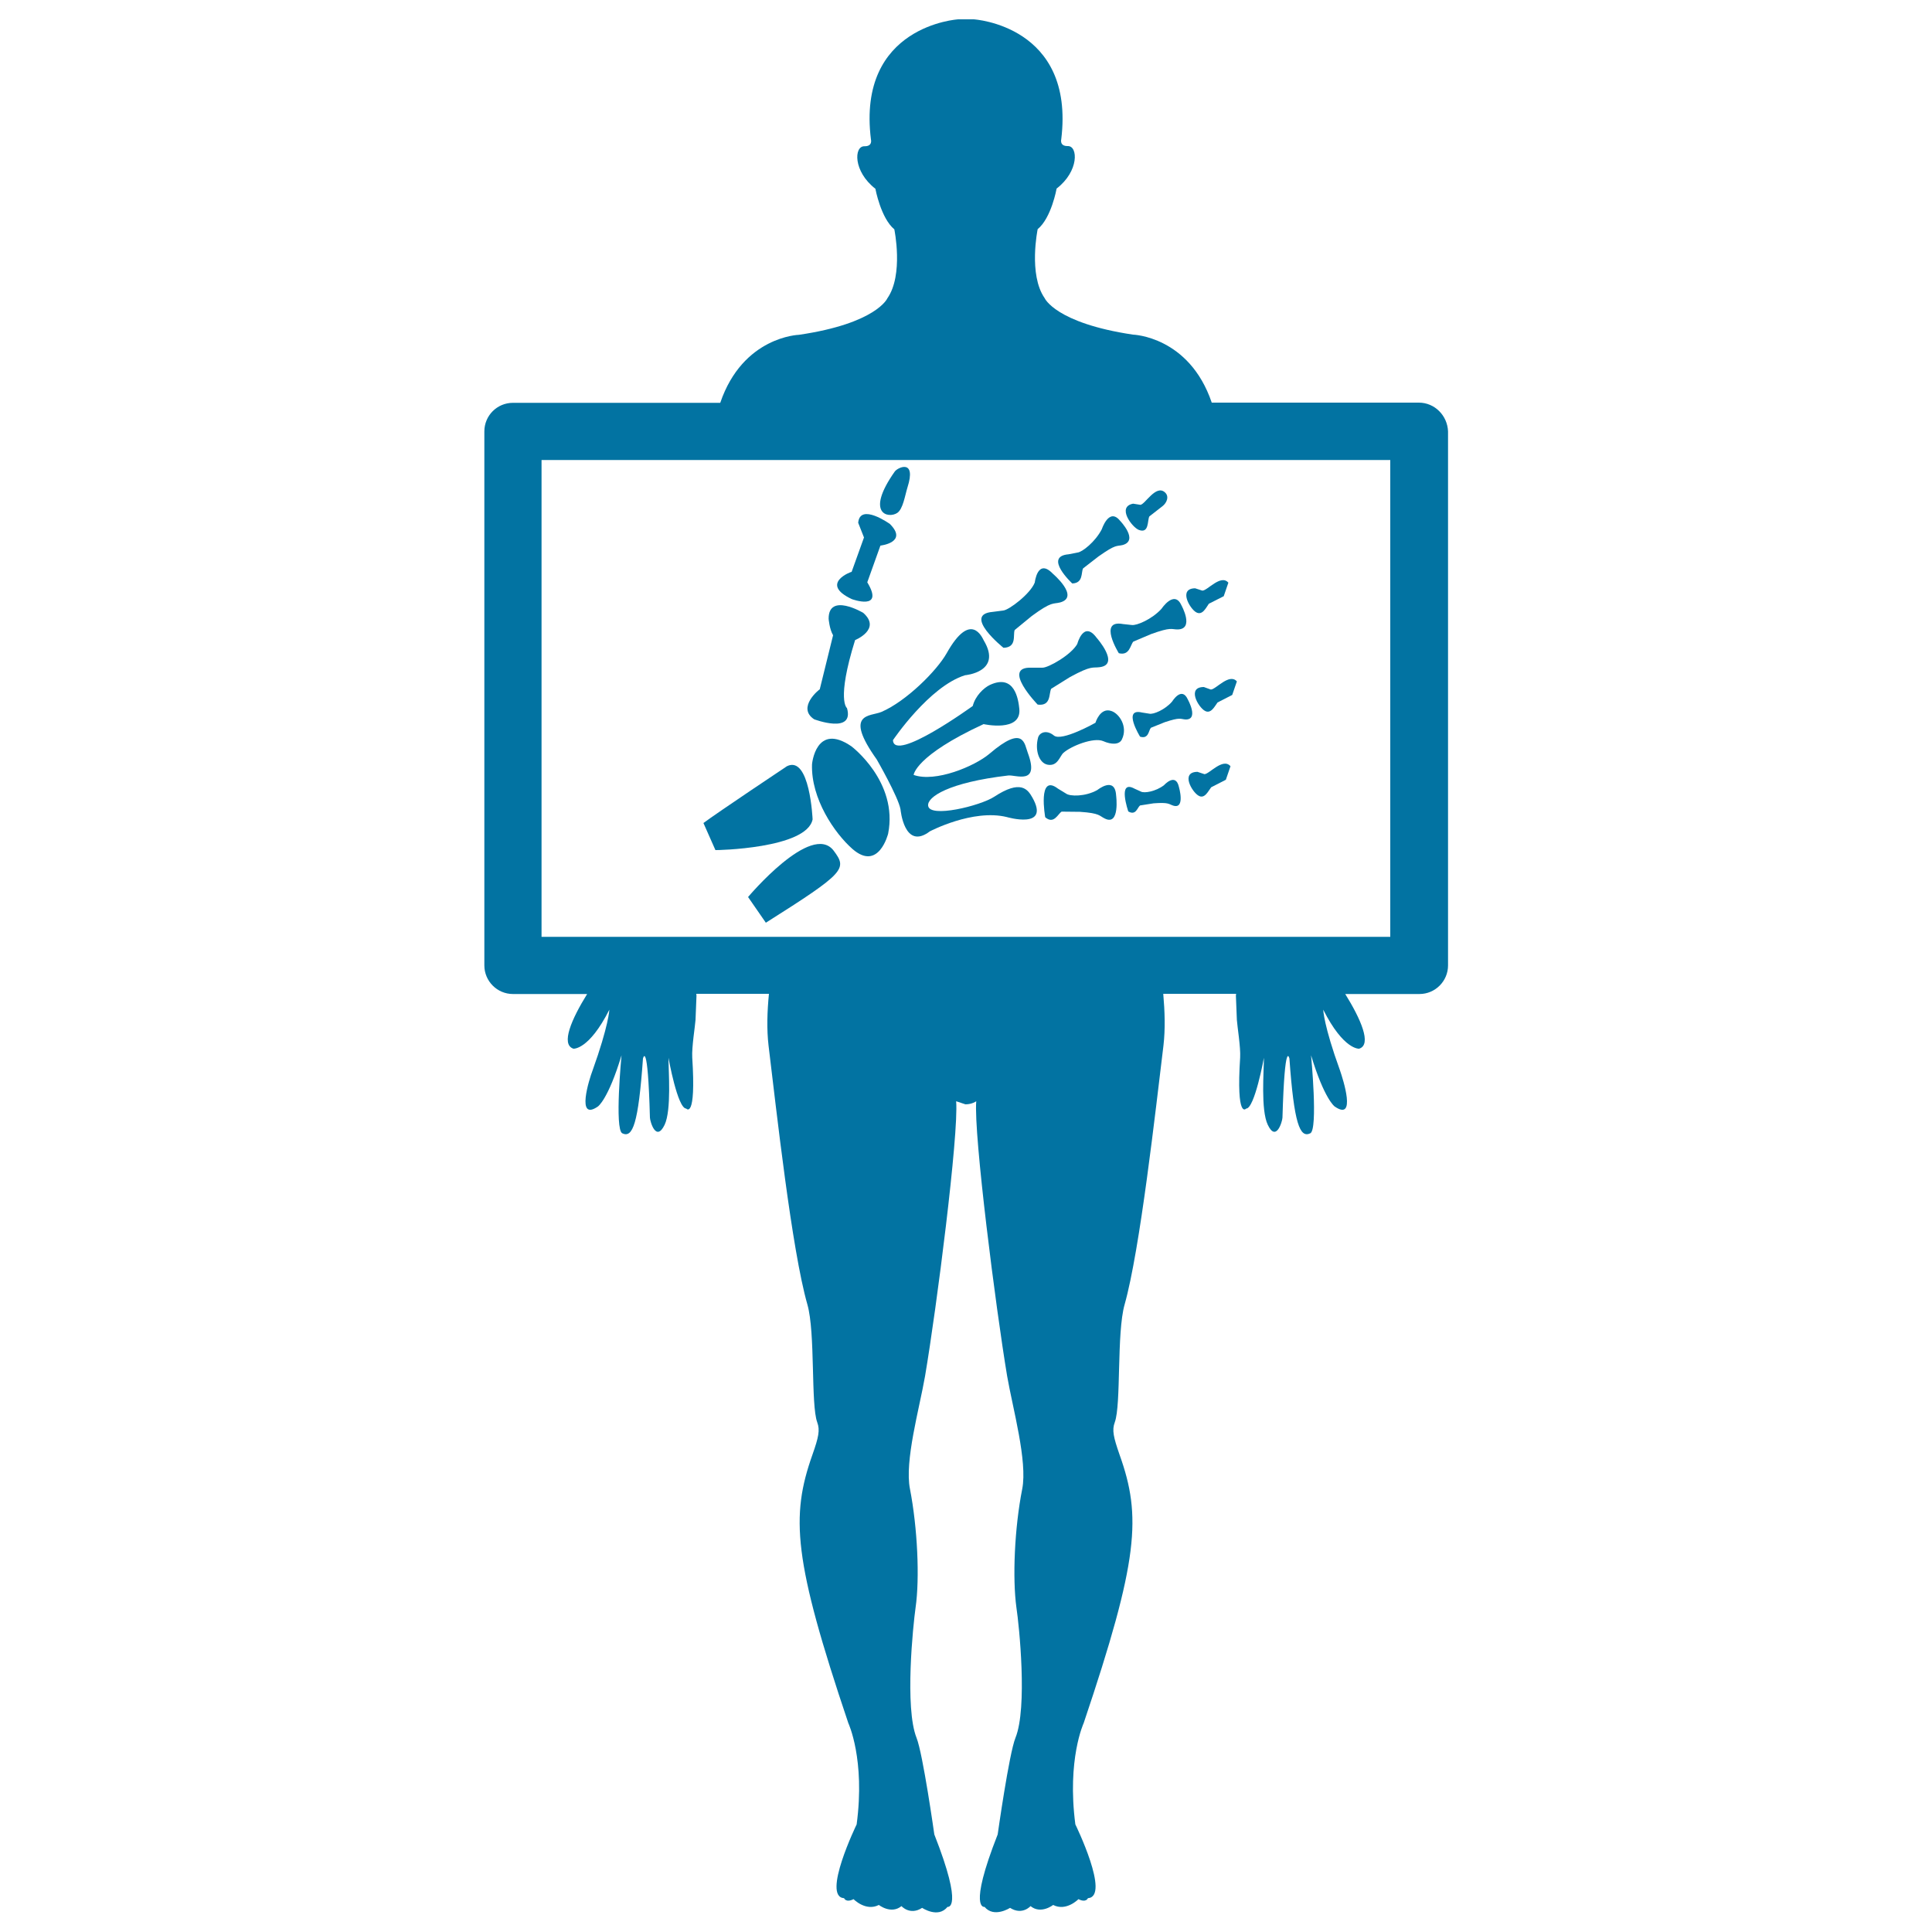 <svg xmlns="http://www.w3.org/2000/svg" viewBox="0 0 1000 1000" style="fill:#0273a2">
<title>Man Holding A Hand Bones X ray Image SVG icon</title>
<g><g><path d="M420.6,424.1c0,0-1.4-33.4-13.3-27.5c0,0-36.3,24.2-43.2,29.4l6.2,14C370.4,440.1,417.6,439.3,420.6,424.1z"/><path d="M387.2,464.3l9.2,13.3c41.5-26.2,42.1-27.9,35.1-37.3C420,425.2,387.2,464.3,387.2,464.3z"/><path d="M440.7,386.3c-18.5-12.7-20.4,9.3-20.4,9.3c-0.6,17.8,11.7,35.7,20.9,43.8c13.6,11.9,18.5-7.9,18.5-7.9C465,404.6,440.7,386.3,440.7,386.3z"/><path d="M421.4,372.3c0,0,20.9,7.9,17-5.8c0,0-5.6-3.8,4.2-35.2c0,0,13.8-5.6,4.2-14.1c0,0-18-10.7-17.9,3.1c0,0,0.4,5.3,2.3,8.5l-6.9,28C424.2,356.7,412.2,366.2,421.4,372.3z"/><path d="M440.9,310.1c0,0,17.1,6.3,8-8.7l6.8-19c0,0,14.5-1.6,4.9-11.2c0,0-15.5-11.1-16.4-0.6l3,7.6l-6.4,17.8C440.7,295.8,423.9,302.1,440.9,310.1z"/><path d="M464.4,265.5c3-2,4-9,5.3-13.2c4.8-15-5.1-10.4-6.6-8.2C447.6,266.1,459.9,268.5,464.4,265.5z"/><path d="M453.8,393.1c0,0,11.1,19.3,12.3,25.8c0,0,1.9,21.5,15.2,11.4c0,0,22.2-11.7,39.8-7.4c0,0,22.8,6.7,13.2-10.2c-2.4-4.2-6-9.3-19.7-0.3c-7.2,4.7-33.6,11.2-34.2,4.6c-0.5-4.5,10.6-12,41.4-15.6c3.9-0.5,16.5,5.3,10.2-11.7c-1.8-4.6-1.9-14.9-19.8,0.4c-7.8,6.6-28.1,15-39.3,11c0,0,0.7-9.9,36.2-26.3c0,0,19.7,4.4,18.5-7.9c-0.5-4.9-2.4-18.3-15.2-12.4c-3.2,1.5-7.6,5.7-8.9,10.9c0,0-40.8,29.6-41.3,17.7c0,0,18.7-27.8,37.3-33.6c0,0,19.5-1.6,9.7-18c-0.7-1.2-6.6-15.9-19.2,6.6c-5.2,9.2-21,24.9-33.8,30.4C450.5,370.9,436.4,368.7,453.8,393.1z"/><path d="M568,408.9c-6.2,3.5-14.3,3.4-16.3,1.8l-4.1-2.5C536.9,400,541,423,541,423c4.5,3.9,6.6-1.8,8.5-2.9l9.5,0.1c10.5,0.7,9.9,2.1,12.9,3.5c7.9,3.9,5.8-12,5.8-12C577.1,401.5,568,408.9,568,408.9z"/><path d="M602.5,406.4c-4.3,3.3-10.3,4.3-12,3.3l-3.3-1.5c-9-4.9-3.2,11.8-3.2,11.8c4,2.3,4.7-2.1,6.1-3.1l7-1.1c8-0.6,7.7,0.4,10.2,1.2c6.3,1.9,2.9-9.7,2.9-9.7C608.5,399.7,602.5,406.4,602.5,406.4z"/><path d="M614.8,362c-3.2-7-8.1,1.1-8.1,1.1c-3.7,4.3-9.8,6.8-11.8,6.3l-3.8-0.6c-10.3-2.5-1,12.5-1,12.5c4.5,1.4,4.4-3.3,5.6-4.6l7.2-2.9c8.1-2.7,8-1.6,10.7-1.4C620.7,372.6,614.8,362,614.8,362z"/><path d="M601.2,315.1c-5,5.5-13,8.8-15.4,8.4l-4.6-0.5c-13-2.4-2.1,15.1-2.1,15.1c5.6,1.4,5.9-4.2,7.5-6l9.2-3.9c10.5-3.8,10.4-2.4,13.7-2.4c8.9-0.1,2-12.5,2-12.5C607.8,305.1,601.2,315.1,601.2,315.1z"/><path d="M555,302c5.8-0.2,4.5-5.7,5.6-7.8l8-6.2c9.2-6.5,9.2-5.1,12.5-5.9c8.5-2.4-1.4-12.6-1.4-12.6c-5.7-7-9.4,4.4-9.4,4.4c-3.4,6.6-10.2,11.9-12.6,12.1l-4.6,0.9C539.9,288,555,302,555,302z"/><path d="M589.5,274.3c5.4,2,4.3-5,5.4-7l6.8-5.3c2.1-1.6,3.8-5.1,1.1-7.3c-4.6-3.8-10.1,6.3-12.5,6.6l-3.8-0.6C577.9,262.3,586,273,589.5,274.3z"/><path d="M625.7,312.5l7.7-3.9l2.4-7c-3.9-4.6-11,4.3-13.5,4.1l-3.7-1.2c-8.8,0.1-2.8,10.5,0.5,12.4C622.4,318.8,624.3,314.4,625.7,312.5z"/><path d="M623.1,355.6c-8.9,0-2.9,10.4,0.5,12.3c3.2,1.9,5.2-2.5,6.6-4.3l7.6-3.9l2.4-7c-3.9-4.5-11,4.3-13.5,4.2L623.1,355.6z"/><path d="M623.4,400.7l-3.6-1.2c-8.9,0.1-2.8,10.4,0.5,12.3c3.2,2,5.1-2.4,6.6-4.3l7.6-3.9l2.4-7C633,392,625.8,400.8,623.4,400.7z"/><path d="M544.1,356.5l9.8-6.1c11.4-6.2,11.5-4.5,15.5-5.1c10.4-1.5-1.8-15.2-1.8-15.2c-6.8-9.2-10,3.2-10,3.2c-3.1,5.6-15,12.4-18.1,12.3H534c-16.1-0.7,3.1,19.1,3.1,19.1C544.2,365.6,542.8,358.9,544.1,356.5z"/><path d="M519.4,335.3c7.1-0.2,4.8-6.7,5.8-9.2l8.9-7.3c10.5-7.7,10.8-6,14.7-7c10.2-2.9-3.8-14.8-3.8-14.8c-8-8.4-9.4,4.5-9.4,4.5c-2.3,5.9-13.3,14.2-16.3,14.5l-5.4,0.7C497.8,318,519.4,335.3,519.4,335.3z"/><path d="M575.2,368c-5.8-2-8.2,6.1-8.2,6.1s-17.5,9.9-21.5,6.6c-3.9-3.2-7.5-1.5-8.2,1.1c-1.7,6.3,0.4,13.1,4.9,14c5.3,1,6.3-4.4,8.2-6.1c4-3.6,15.7-8.2,20.6-6.1c4.3,1.9,8.4,1.9,9.7-0.9C583.9,376.1,579.3,369.3,575.2,368z"/><path d="M734.4,208.4H627.2c-11.7-34.4-40.8-35.2-40.8-35.2c-40.1-6-45.7-18.9-45.7-18.9c-8.5-12.2-3.6-35.7-3.6-35.7c7.1-5.8,9.8-21,9.8-21c11.7-9,11.1-22.1,5.8-22c-4.4,0.1-3.4-3.5-3.4-3.5C556.5,13.1,504,10,504,10h-8c0,0-52.6,3.1-45.2,62.2c0,0,1,3.6-3.4,3.5c-5.4-0.1-5.9,13,5.7,22c0,0,2.8,15.2,9.8,21c0,0,4.9,23.5-3.6,35.7c0,0-5.6,13-45.8,18.9c0,0-29,0.8-40.7,35.2H265.5c-8.2,0-14.8,6.6-14.8,14.8v276.4c0,8.1,6.6,14.8,14.8,14.8h38.4c-8,12.9-13.8,26.1-7.1,28.3c0,0,8,0.8,18.6-20.2c0,0-0.3,8.1-8.7,31.5c-1.7,4.4-8.7,26.6,2.8,18.6c0,0,5.3-3.6,12.2-26.5c0,0-3.7,38.4,0.4,40.4c5.4,2.6,8.3-5,10.7-38.7c0,0,2.5-10.8,3.6,30.6c0.1,2.1,3.2,12.8,7.6,3.7c3.6-7.6,2-27.9,2-34.7c0,0,4.7,26.3,9.2,26.3c0,0,5.2,6.1,3.1-26.5c-0.3-5.3,1.5-16.3,1.7-19.4l0.5-12.5l-0.1-1H398c-0.9,9.2-1.2,18.3-0.2,26.8c4.1,33.7,12,105.7,20.1,134c4.2,14.7,1.7,51.8,5.1,61c1.5,4,0.7,7.7-2.5,16.8c-11.3,31.9-9.9,54.3,18.6,138.9c0,0,8.8,18.7,4.3,52.4c0,0-18.2,37.5-6.5,38.2c0,0,0.9,2.5,4.9,0.5c0,0,6.3,6.5,13.1,3c0,0,6.3,5,11.7,0.6c0,0,4.4,5,10.7,0.9c0,0,8.3,5.6,13.1-0.5c0,0,8.7,1.9-6.8-37.5c0,0-5.9-41.8-9.2-50c-6.2-15.6-1.8-58.2-0.5-67.4c2.2-15.2,1-41.3-2.9-61.4c-2.9-14.4,4.9-41.7,7.8-58.4c6-35.3,17.5-125.3,16.1-142.3l4.8,1.6c3.5,0,5.6-1.6,5.6-1.6c-1.4,17,10.1,107,16,142.3c2.9,16.7,10.6,44,7.8,58.4c-4,20.2-5.1,46.2-3,61.4c1.4,9.2,5.8,51.8-0.5,67.4c-3.3,8.1-9.2,50-9.2,50c-15.5,39.4-6.8,37.5-6.8,37.5c4.9,5.9,13.2,0.5,13.2,0.5c6.3,4,10.6-0.9,10.6-0.9c5.4,4.4,11.7-0.6,11.7-0.6c6.8,3.5,13.1-3,13.1-3c4,2,4.9-0.5,4.9-0.5c11.8-0.8-6.5-38.2-6.5-38.2c-4.4-33.7,4.3-52.4,4.3-52.4c28.5-84.6,30-107,18.6-138.9c-3.2-9.2-4-12.8-2.5-16.8c3.4-9.2,0.9-46.3,5.1-61c8-28.4,16-100.4,20.1-134c1-8.6,0.7-17.7-0.1-26.8h37.7l-0.1,1l0.5,12.5c0.2,3.2,2,14.2,1.7,19.4c-2.1,32.6,3.1,26.5,3.1,26.5c4.4,0,9.2-26.3,9.2-26.3c0,6.8-1.7,27,2,34.7c4.3,9.1,7.5-1.6,7.6-3.7c1.2-41.5,3.6-30.6,3.6-30.6c2.4,33.7,5.4,41.3,10.8,38.7c4.1-2,0.4-40.4,0.4-40.4c6.9,22.8,12.2,26.5,12.2,26.5c11.5,8,4.3-14.2,2.8-18.6c-8.5-23.4-8.7-31.5-8.7-31.5c10.6,21,18.6,20.2,18.6,20.2c6.7-2.1,0.8-15.4-7.2-28.3h38.4c8.2,0,14.8-6.7,14.8-14.8V223.3C749.2,215.1,742.6,208.4,734.4,208.4z M719.6,484.9H280.3V238.1h439.3V484.9z"/></g></g>
</svg>